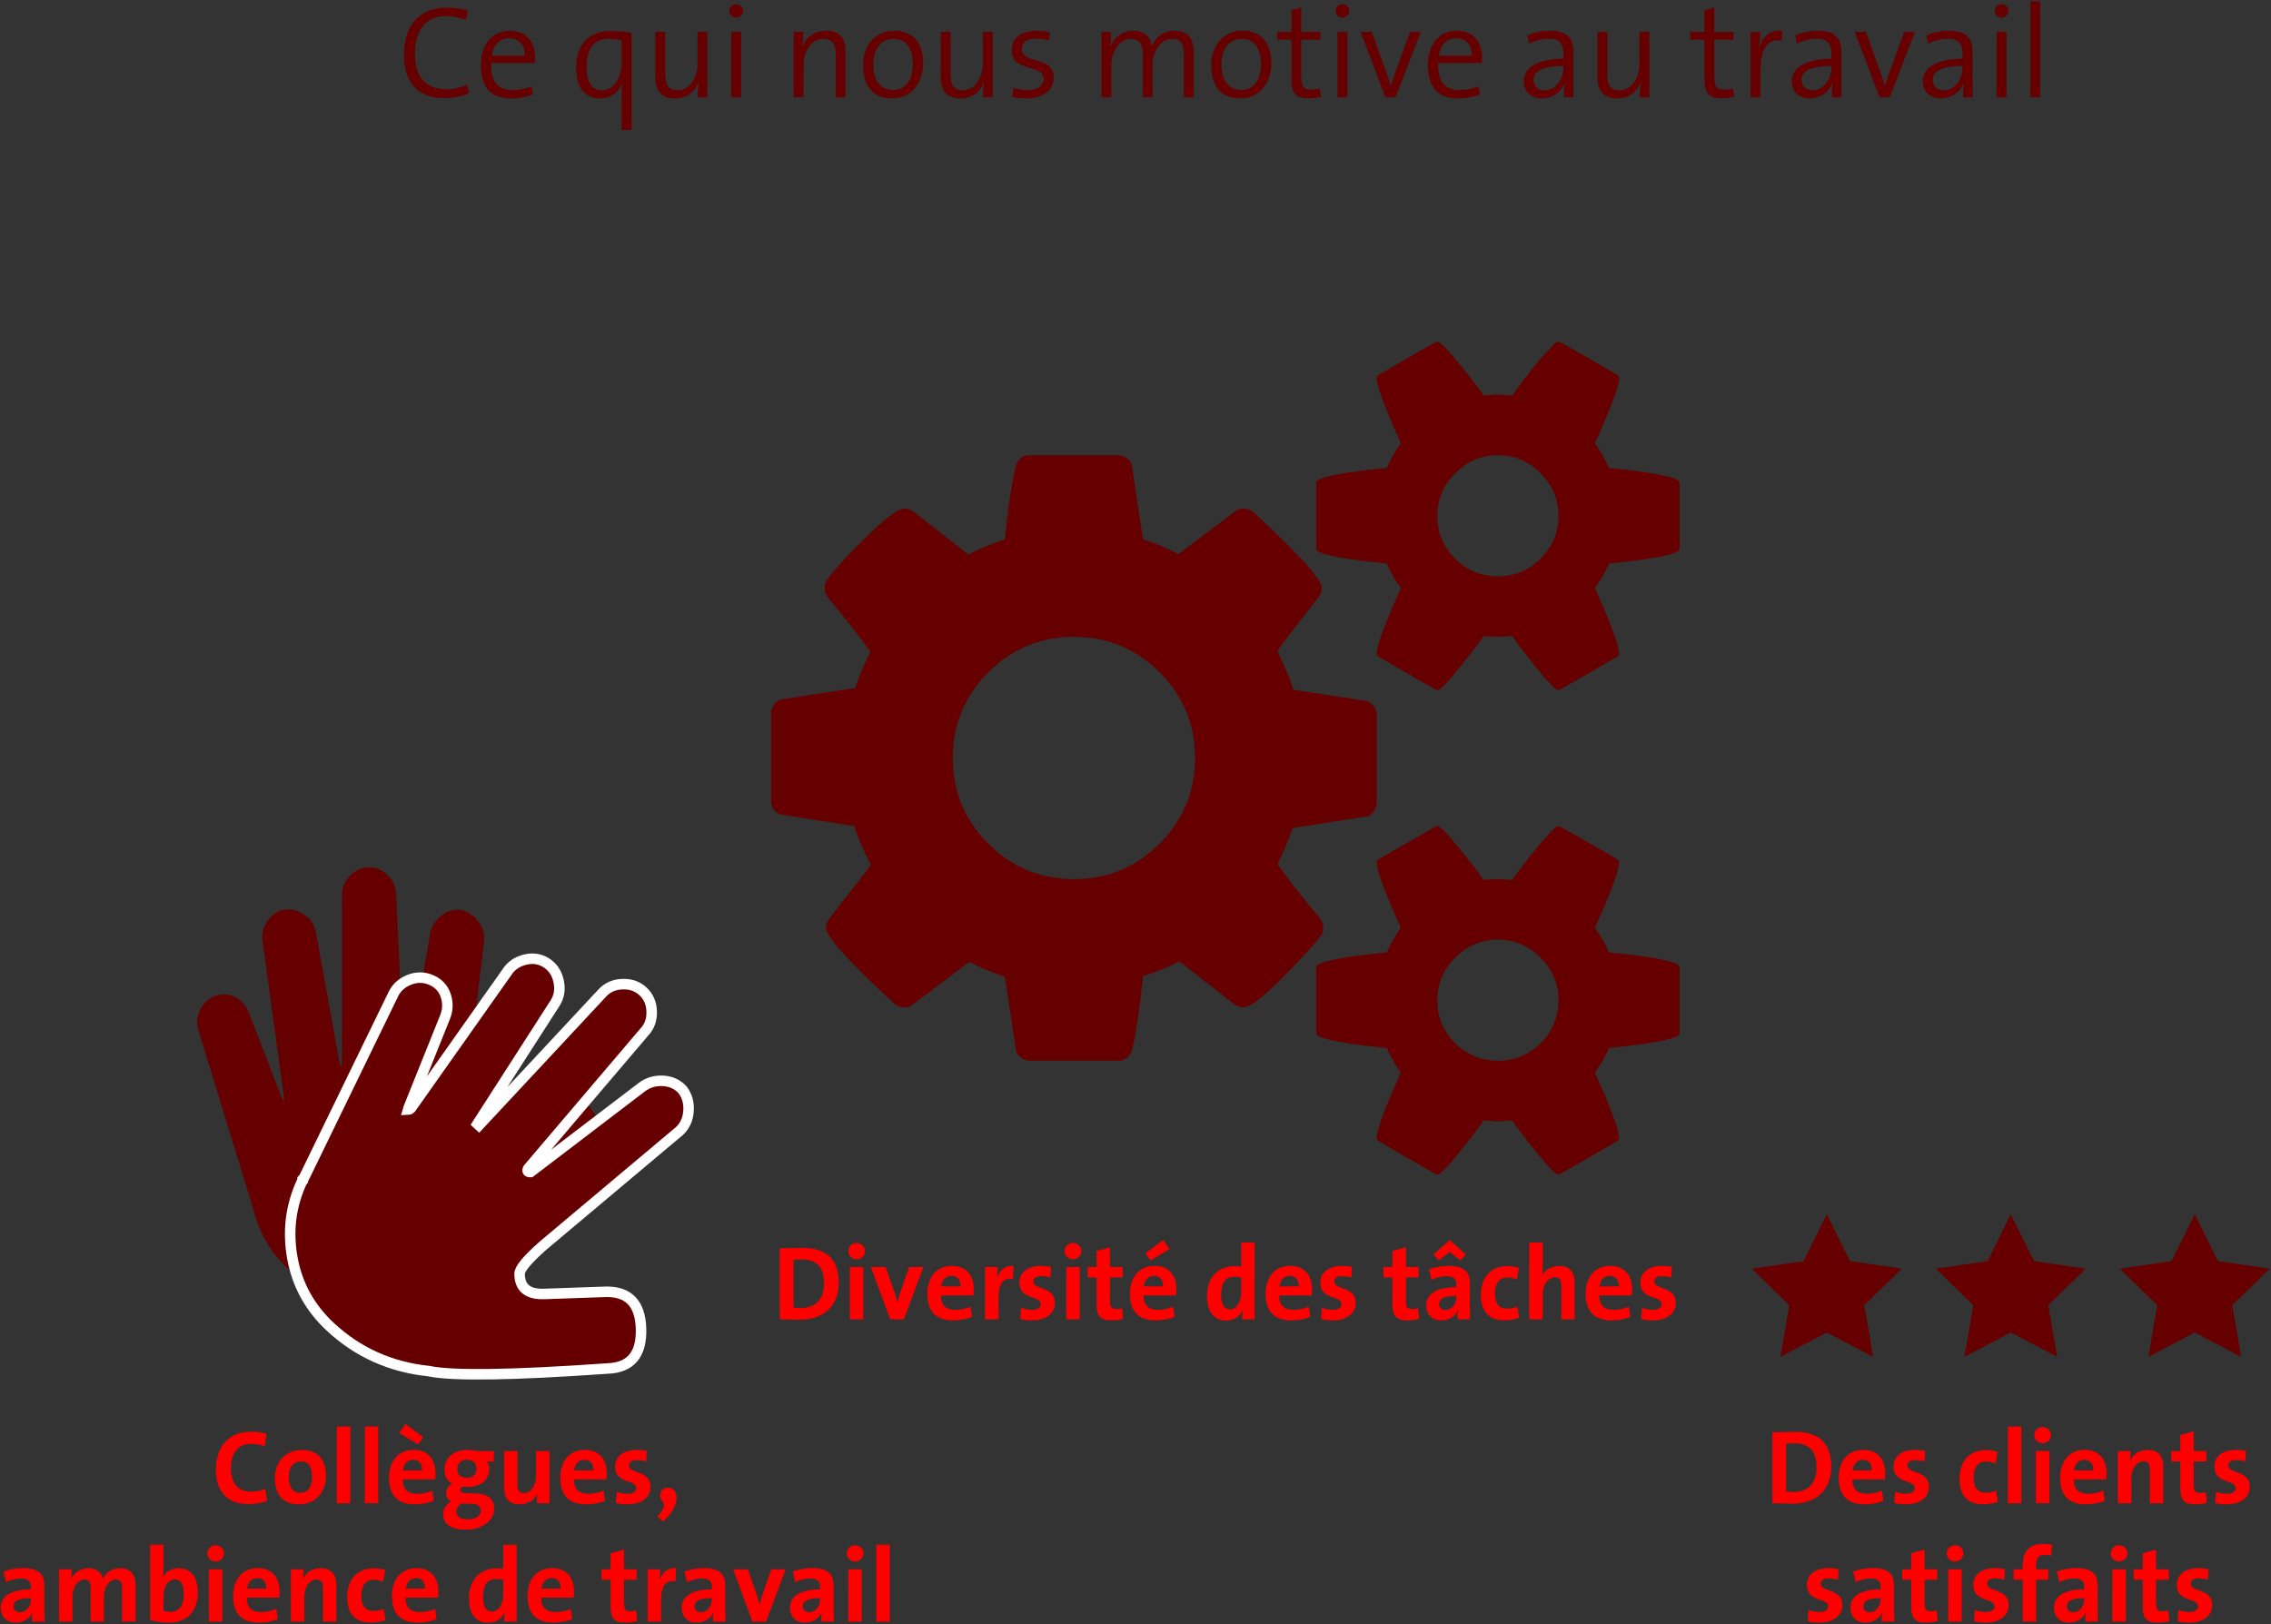 <svg width="864" height="618" viewBox="0 0 864 618" xmlns="http://www.w3.org/2000/svg"><rect x="0" y="0" width="864" height="618" fill="#333333" stroke="none"/><title>Group 24</title><g fill="none" fill-rule="evenodd"><path d="M-31-6h995v625H-31z"/><path d="M178.45 35.5l-.75-3.3c-2.1 1.05-5.15 1.8-7.75 1.8-8.25 0-12.1-5.05-12.1-13.75 0-7.7 3.4-14.1 11.6-14.1 2.65 0 5.4.55 7.9 1.4L178 4c-2.45-.7-5.3-1.1-7.9-1.1-11.5 0-16.4 7.8-16.4 18 0 9.95 4.8 16.45 15.25 16.45 3.5 0 6.9-.75 9.5-1.85zm25.1-13.55c0 .45 0 1.1-.1 2h-16.6c-.25 7.3 2.7 10.35 8.25 10.35 2.4 0 4.9-.5 7.05-1.45l.65 3.05c-2.45 1-5.35 1.55-8.45 1.55-7.4 0-11.4-4.05-11.4-12.75 0-7.45 4-13 10.9-13 6.85 0 9.7 4.75 9.7 10.25zm-3.9-.75c.1-4.05-2.2-6.65-6-6.65-3.5 0-6 2.55-6.6 6.65h12.6zm40.6 28.25h-3.75V35.9c0-1.05.05-2.8.35-4.3h-.1c-1.35 3.55-4.5 5.85-8.35 5.85-5.85 0-9.2-3.95-9.2-11.7 0-8.9 4.95-13.95 12.95-13.95 2.75 0 5.6.25 8.1.7v36.95zM236.5 24.1v-8.75c-1.65-.4-3.25-.6-4.85-.6-5.15 0-8.5 3.15-8.5 10.65 0 5.6 1.85 8.95 5.95 8.95 4.95 0 7.4-5.8 7.4-10.25zM269.1 37V12.15h-3.75v11.9c0 5.9-3.15 10.3-7.6 10.3-3.6 0-4.65-2.25-4.65-6.15V12.15h-3.75v17.3c0 4.45 1.75 8 7.45 8 4.35 0 7.5-2.4 8.9-6.05l.1.05c-.25 1.5-.4 3.9-.4 5.55h3.7zm13.6-32.85c0-1.45-1.2-2.55-2.6-2.55-1.45 0-2.6 1.15-2.6 2.55 0 1.45 1.15 2.55 2.6 2.55 1.4 0 2.6-1.15 2.6-2.55zM281.95 37V12.15h-3.75V37h3.75zm39.75 0V19.7c0-4.45-1.75-8-7.45-8-4.35 0-7.5 2.4-8.9 6.05l-.1-.05c.25-1.5.4-3.9.4-5.55h-3.7V37h3.75V25.1c0-5.9 3.15-10.3 7.6-10.3 3.6 0 4.65 2.25 4.65 6.15V37h3.75zm29.5-12.85c0 7.4-4.55 13.3-11.9 13.3-6.65 0-10.95-4.05-10.95-12.75 0-7.1 4.4-13 11.85-13 6.05 0 11 3.35 11 12.45zm-3.9.25c0-6-2.5-9.6-7.45-9.6-3.9 0-7.6 2.95-7.6 9.6 0 6.35 2.75 9.85 7.6 9.85 3.9 0 7.45-3 7.45-9.85zM377.65 37V12.15h-3.75v11.9c0 5.9-3.15 10.3-7.6 10.3-3.6 0-4.65-2.25-4.65-6.15V12.15h-3.75v17.3c0 4.45 1.75 8 7.45 8 4.35 0 7.5-2.4 8.9-6.05l.1.05c-.25 1.5-.4 3.9-.4 5.55h3.7zm23.25-7.4c0-8.55-12.15-5-12.15-11 0-2.45 1.75-3.95 5.35-3.95 1.7 0 3.45.3 4.95.75l.35-3.15c-1.45-.3-3.35-.55-4.9-.55-6.35 0-9.6 3.15-9.6 7.3 0 8.85 12.15 5.05 12.15 11.1 0 2.6-2.5 4.2-5.95 4.2-1.9 0-4-.35-5.6-.95l-.45 3.45c1.55.45 3.65.65 5.55.65 6.45 0 10.3-3.45 10.3-7.85zm53.25 7.4V19.8c0-5.6-2.7-8.1-7.35-8.1-5.05 0-7.75 3.6-8.65 5.95-.1-1.9-1.3-5.95-6.95-5.95-4.1 0-7.35 2.4-8.75 6.05l-.1-.05c.3-1.55.4-3.9.4-5.55h-3.7V37h3.75V25.2c0-6.1 3.35-10.4 7.45-10.4 3.8 0 4.5 2.75 4.5 6.15V37h3.7V25.2c0-6.45 3.65-10.4 7.45-10.4 3.6 0 4.5 2.45 4.5 6.2v16h3.75zm29.5-12.85c0 7.4-4.55 13.3-11.9 13.3-6.65 0-10.95-4.05-10.95-12.75 0-7.1 4.4-13 11.85-13 6.05 0 11 3.35 11 12.45zm-3.9.25c0-6-2.5-9.6-7.45-9.6-3.9 0-7.6 2.95-7.6 9.6 0 6.35 2.75 9.85 7.6 9.85 3.9 0 7.45-3 7.45-9.85zm22.85 12.45l-.45-3.15c-.95.25-2.1.4-3.35.4-2.95 0-3.75-1.15-3.75-5.6V15.1h7.3v-2.95h-7.3v-9.3L491.3 3.9v8.25h-5.4v2.95h5.4v14.95c0 5.15 1.45 7.35 6.45 7.35 1.55 0 3.45-.25 4.85-.55zm10.75-32.7c0-1.45-1.2-2.55-2.6-2.55-1.45 0-2.6 1.15-2.6 2.55 0 1.45 1.15 2.55 2.6 2.55 1.4 0 2.6-1.15 2.6-2.55zM512.6 37V12.15h-3.75V37h3.75zm27.95-24.85h-4.1l-5.95 16.4c-.5 1.35-.95 2.85-1.35 4.2h-.05c-.45-1.45-.85-2.85-1.4-4.4l-5.8-16.2h-4.25l9.4 24.85h3.9l9.6-24.85zm23.3 9.8c0 .45 0 1.1-.1 2h-16.6c-.25 7.3 2.7 10.35 8.25 10.35 2.4 0 4.9-.5 7.05-1.45l.65 3.05c-2.45 1-5.35 1.55-8.45 1.55-7.4 0-11.4-4.05-11.4-12.75 0-7.45 4-13 10.9-13 6.85 0 9.7 4.75 9.7 10.25zm-3.9-.75c.1-4.05-2.2-6.65-6-6.65-3.5 0-6 2.55-6.6 6.65h12.6zM598.7 37H595c0-1.9 0-3.8.25-5.25h-.1c-1.2 3.15-4.4 5.7-8.65 5.7-3.95 0-6.8-2.55-6.8-6.6 0-5.1 5.35-8.5 15.1-8.5v-1.8c0-3.75-1.35-5.85-5.65-5.85-2.4 0-5.3.8-7.3 1.9l-.85-3.1c2.4-1.05 5.55-1.8 8.75-1.8 6.9 0 8.85 3.4 8.85 8.05v9.8c0 2.45 0 5.25.1 7.45zm-3.9-11.25v-.65c-8.85 0-11.35 2.5-11.35 5.2 0 2.35 1.6 4.1 4.05 4.1 4.4 0 7.3-4.35 7.3-8.65zM627.5 37V12.15h-3.75v11.9c0 5.9-3.15 10.3-7.6 10.3-3.6 0-4.65-2.25-4.65-6.15V12.15h-3.75v17.3c0 4.45 1.75 8 7.45 8 4.35 0 7.5-2.4 8.9-6.05l.1.05c-.25 1.5-.4 3.9-.4 5.55h3.7zm32.25-.15l-.45-3.15c-.95.25-2.1.4-3.35.4-2.95 0-3.75-1.15-3.75-5.6V15.1h7.3v-2.95h-7.3v-9.3l-3.75 1.05v8.25h-5.4v2.95h5.4v14.95c0 5.15 1.45 7.35 6.45 7.35 1.55 0 3.45-.25 4.85-.55zM678 11.75c-5.2-.6-7.8 3.05-8.8 6.7l-.05-.05c.35-2.15.55-4.6.55-6.25H666V37h3.75v-9.95c0-8.35 2.6-12.55 8.1-11.6l.15-3.7zM700.65 37h-3.7c0-1.9 0-3.8.25-5.25h-.1c-1.2 3.15-4.4 5.7-8.65 5.7-3.95 0-6.8-2.55-6.8-6.6 0-5.1 5.35-8.5 15.1-8.5v-1.8c0-3.75-1.35-5.85-5.65-5.85-2.4 0-5.3.8-7.3 1.9l-.85-3.1c2.4-1.05 5.55-1.8 8.75-1.8 6.9 0 8.85 3.4 8.85 8.05v9.8c0 2.45 0 5.25.1 7.45zm-3.9-11.25v-.65c-8.85 0-11.35 2.5-11.35 5.2 0 2.35 1.6 4.1 4.05 4.1 4.4 0 7.3-4.35 7.3-8.65zm31.8-13.6h-4.1l-5.95 16.4c-.5 1.35-.95 2.85-1.35 4.2h-.05c-.45-1.45-.85-2.85-1.4-4.4l-5.8-16.2h-4.25l9.4 24.85h3.9l9.6-24.85zm22 24.85h-3.7c0-1.9 0-3.8.25-5.25h-.1c-1.2 3.15-4.4 5.7-8.65 5.7-3.95 0-6.8-2.55-6.8-6.6 0-5.1 5.35-8.5 15.1-8.5v-1.8c0-3.75-1.35-5.85-5.65-5.85-2.4 0-5.3.8-7.3 1.9l-.85-3.1c2.4-1.05 5.55-1.8 8.75-1.8 6.9 0 8.85 3.4 8.85 8.05v9.8c0 2.45 0 5.25.1 7.45zm-3.9-11.25v-.65c-8.85 0-11.35 2.5-11.35 5.2 0 2.35 1.6 4.1 4.05 4.1 4.4 0 7.3-4.35 7.3-8.65zm17.45-21.6c0-1.45-1.2-2.55-2.6-2.55-1.45 0-2.6 1.15-2.6 2.55 0 1.45 1.15 2.55 2.6 2.55 1.4 0 2.6-1.15 2.6-2.55zM763.35 37V12.15h-3.75V37h3.75zm12.85 0V.5h-3.75V37h3.75z" fill="#600"/><path d="M319.08 488.04c0 9.28-6.08 14.12-14.88 14.12-2.8 0-5.24-.12-7.52-.2v-26.92c2.12-.08 5.4-.2 8.72-.2 8.36 0 13.68 3.72 13.68 13.2zm-5.6.4c0-5.8-2.28-9.24-8.44-9.24-1.2 0-2.32.04-3.16.12v18.2c.72.12 1.8.2 2.84.2 5.08 0 8.76-2.88 8.76-9.28zm15.6-12.36c0-1.76-1.44-3.12-3.2-3.12-1.76 0-3.16 1.4-3.16 3.12 0 1.72 1.4 3.08 3.16 3.08 1.76 0 3.2-1.4 3.2-3.08zm-.64 25.92v-19.88h-5.12V502h5.12zm22.88-19.88h-5.44l-3.2 9.12c-.48 1.36-.88 2.88-1.2 4.24h-.08c-.36-1.4-.84-3-1.32-4.4l-3.16-8.96h-5.6l7.36 19.88h5.2l7.44-19.88zm19.16 8.44c0 .68-.04 1.48-.16 2.36H358c-.04 3.68 1.8 5.48 5.48 5.48 1.88 0 3.88-.4 5.76-1.2l.56 3.88c-2.16.88-4.76 1.32-7.2 1.32-6.28 0-9.8-3.16-9.8-10.16 0-6.08 3.36-10.56 9.32-10.56 5.8 0 8.36 3.96 8.36 8.88zm-5.08-1.08c.08-2.56-1.28-4.04-3.44-4.04-2.12 0-3.6 1.56-3.88 4.04h7.32zm20.24-7.76c-3.44-.32-5.36 1.88-6.32 4.4h-.08c.24-1.4.36-3 .36-4h-4.84V502h5.12v-8.12c0-5.52 1.84-7.88 5.52-7.16l.24-5zm15.68 14.08c0-6.52-8.2-4.84-8.2-8.2 0-1.24.92-2.04 2.92-2.04 1.24 0 2.52.2 3.6.52l.24-4c-1.12-.24-2.48-.4-3.64-.4-5.72 0-8.4 2.84-8.4 6.36 0 6.76 8.08 4.68 8.08 8.24 0 1.28-1.28 2.12-3.2 2.12-1.48 0-3.04-.28-4.24-.8l-.36 4.28c1.28.36 2.88.52 4.44.52 5.28 0 8.76-2.64 8.76-6.6zm10.08-19.72c0-1.76-1.44-3.12-3.2-3.12-1.76 0-3.16 1.4-3.16 3.12 0 1.72 1.4 3.08 3.16 3.08 1.76 0 3.2-1.4 3.2-3.08zm-.64 25.92v-19.88h-5.12V502h5.12zm16.52-.16l-.36-4.04c-.68.2-1.44.28-2.28.28-1.76 0-2.36-.72-2.36-3.28v-8.72h4.84v-3.96h-4.84v-7.48L417.2 476v6.12h-3.44v3.96h3.44v10.08c0 4.64 1.36 6.24 5.76 6.24 1.4 0 3.04-.24 4.32-.56zm20.28-11.28c0 .68-.04 1.48-.16 2.36h-12.32c-.04 3.68 1.8 5.48 5.48 5.48 1.88 0 3.88-.4 5.76-1.2l.56 3.88c-2.16.88-4.76 1.32-7.2 1.32-6.28 0-9.8-3.16-9.8-10.16 0-6.08 3.36-10.56 9.32-10.56 5.8 0 8.36 3.96 8.36 8.88zm-5.08-1.08c.08-2.56-1.28-4.04-3.44-4.04-2.12 0-3.6 1.56-3.88 4.04h7.32zm2.44-14.2l-2.36-3.44-6.76 5 1.88 2.76 7.24-4.32zm32.4 26.72h-4.76c0-.96.08-2.24.24-3.32h-.08c-1.04 2.2-3.24 3.76-6.28 3.76-4.84 0-7.24-3.64-7.24-9.32 0-6.72 3.92-11.36 10.52-11.36.84 0 1.64.04 2.52.16v-9.12h5.08V502zm-5.08-10.32v-5.56c-.92-.2-1.8-.32-2.68-.32-2.92 0-5 1.84-5 6.76 0 3.72 1.08 5.64 3.4 5.64 2.68 0 4.28-3.12 4.28-6.52zm26.92-1.12c0 .68-.04 1.48-.16 2.36h-12.32c-.04 3.68 1.8 5.48 5.48 5.48 1.88 0 3.88-.4 5.76-1.2l.56 3.88c-2.16.88-4.76 1.32-7.2 1.32-6.28 0-9.8-3.16-9.8-10.16 0-6.08 3.36-10.56 9.32-10.56 5.8 0 8.36 3.96 8.36 8.88zm-5.08-1.08c.08-2.56-1.28-4.04-3.44-4.04-2.12 0-3.6 1.56-3.88 4.04h7.32zm21.72 6.32c0-6.52-8.2-4.84-8.2-8.2 0-1.24.92-2.04 2.92-2.04 1.24 0 2.52.2 3.6.52l.24-4c-1.12-.24-2.48-.4-3.64-.4-5.72 0-8.4 2.84-8.4 6.36 0 6.76 8.08 4.68 8.08 8.24 0 1.28-1.28 2.12-3.2 2.12-1.48 0-3.04-.28-4.24-.8l-.36 4.28c1.28.36 2.88.52 4.44.52 5.28 0 8.76-2.64 8.76-6.6zm24.04 6.04l-.36-4.04c-.68.2-1.44.28-2.28.28-1.76 0-2.36-.72-2.36-3.28v-8.72h4.84v-3.96h-4.84v-7.48l-5.08 1.36v6.12h-3.44v3.96h3.44v10.08c0 4.64 1.36 6.24 5.76 6.24 1.4 0 3.04-.24 4.32-.56zm19.48.16h-4.84c0-1.16.04-2.32.2-3.36l-.04-.04c-.96 2.24-3.4 3.8-6.36 3.8-3.6 0-5.68-2.44-5.68-5.68 0-4.72 4.56-6.96 11.48-6.96v-1c0-2.08-1-3.16-3.88-3.16-1.8 0-4 .6-5.6 1.4l-.92-4.04c2-.76 4.8-1.28 7.4-1.28 6.32 0 8.12 2.6 8.12 6.72v8.48c0 1.6.04 3.48.12 5.12zm-5.24-8.32v-.6c-5.2 0-6.6 1.36-6.6 3.08 0 1.32.88 2.32 2.36 2.32 2.52 0 4.24-2.4 4.24-4.8zm3.56-16.44l-6.12-5.4-6.12 5.44 1.96 2.32 4.12-3.24 4.16 3.24 2-2.36zm20.32 24.2l-.68-4.28c-1.16.52-2.52.8-3.88.8-3.4 0-4.64-2.36-4.64-5.76 0-3.68 1.56-6.12 4.6-6.12 1.32 0 2.64.32 3.72.76l.8-4.4c-1.28-.44-2.84-.68-4.36-.68-6.88 0-10.12 4.76-10.12 10.96 0 6.76 3.44 9.64 8.96 9.64 1.96 0 4.04-.32 5.6-.92zm21.12.56v-13.96c0-3.48-1.44-6.32-5.92-6.32-3.08 0-5.36 1.48-6.52 3.68h-.08c.28-1.2.36-2.84.36-4.04v-8.56h-5.12V502h5.12v-9.56c0-3.52 2.04-6.44 4.64-6.44 1.88 0 2.44 1.24 2.44 3.28V502h5.08zm21.84-11.44c0 .68-.04 1.48-.16 2.36h-12.32c-.04 3.68 1.8 5.48 5.48 5.48 1.88 0 3.88-.4 5.76-1.2l.56 3.88c-2.16.88-4.76 1.32-7.2 1.32-6.28 0-9.8-3.16-9.8-10.16 0-6.08 3.36-10.56 9.32-10.56 5.8 0 8.36 3.96 8.36 8.88zm-5.08-1.08c.08-2.56-1.28-4.04-3.44-4.04-2.12 0-3.6 1.56-3.88 4.04h7.32zm21.72 6.32c0-6.52-8.2-4.84-8.2-8.2 0-1.24.92-2.04 2.92-2.04 1.24 0 2.52.2 3.6.52l.24-4c-1.12-.24-2.48-.4-3.64-.4-5.72 0-8.4 2.84-8.4 6.36 0 6.76 8.08 4.68 8.08 8.24 0 1.28-1.28 2.12-3.2 2.12-1.48 0-3.04-.28-4.24-.8l-.36 4.28c1.28.36 2.88.52 4.44.52 5.28 0 8.76-2.64 8.76-6.6zm-535.9 75.28l-.8-4.6c-1.4.68-3.48 1.12-5.12 1.12-5.44 0-7.88-3.28-7.88-9.12 0-5.28 2.48-9.08 7.52-9.08 1.84 0 3.68.32 5.32.92l.72-4.76c-1.76-.52-3.84-.8-5.76-.8-9.04 0-13.52 6.04-13.52 14.6 0 6.72 3.04 12.96 12.48 12.96 2.52 0 5.04-.48 7.04-1.24zm22.36-9.4c0 6.24-4.2 10.72-10.16 10.72-5.64 0-9.28-2.92-9.28-10 0-6.2 4.12-10.68 10.16-10.68 5.64 0 9.28 3.12 9.28 9.96zm-5.28.28c0-3.84-1.36-5.92-4.36-5.92-2.28 0-4.52 1.76-4.52 5.84s1.48 6.16 4.44 6.16c2.52 0 4.44-2.04 4.44-6.08zM133.26 572v-29.2h-5.12V572h5.12zm10.64 0v-29.2h-5.12V572h5.12zm21.8-11.44c0 .68-.04 1.48-.16 2.36h-12.32c-.04 3.68 1.8 5.48 5.48 5.48 1.88 0 3.88-.4 5.76-1.2l.56 3.88c-2.16.88-4.76 1.32-7.2 1.32-6.28 0-9.8-3.16-9.8-10.16 0-6.08 3.36-10.56 9.32-10.56 5.8 0 8.36 3.96 8.36 8.88zm-5.08-1.08c.08-2.56-1.28-4.04-3.44-4.04-2.12 0-3.6 1.56-3.88 4.04h7.32zm.4-12.64l-6.8-5-2.36 3.44 7.24 4.32 1.92-2.76zm27 27.28c0 4.28-4.32 7.92-10.92 7.92-5.28 0-8.52-2.04-8.52-5.92 0-2.08 1.44-4 3.08-4.88-1.2-.56-1.96-1.68-1.96-3.08 0-1.52 1-2.92 2.36-3.52-1.84-1-2.96-2.84-2.96-5.44 0-4 2.96-7.52 8.76-7.52 1.28 0 2.16.16 3.24.44h6.76v4h-2.72c.64.6 1 1.48 1 2.52 0 4.24-2.84 7.16-8.52 7.16-.6 0-1-.04-1.56-.16-.64.28-.96.84-.96 1.28 0 .92.76 1.16 3.08 1.24l3.08.12c4.28.16 6.76 2 6.76 5.84zm-6.76-15.2c0-2.12-1.24-3.52-3.6-3.52-2.32 0-3.68 1.48-3.68 3.48 0 2.12 1.28 3.44 3.68 3.44 2.24 0 3.6-1.28 3.6-3.4zm1.68 15.88c0-1.44-.92-2.48-3.12-2.56l-3.44-.12h-.92c-1.16.84-1.84 1.92-1.84 3.04 0 1.84 1.68 2.96 4.24 2.96 3.32 0 5.08-1.44 5.08-3.32zm26.12-2.8v-19.88h-5.12v9.6c0 3.48-2 6.4-4.6 6.4-1.92 0-2.48-1.24-2.48-3.28v-12.72h-5.08v13.96c0 3.48 1.44 6.32 5.92 6.32 3.28 0 5.56-1.64 6.76-3.96h.04c-.2 1.04-.24 2.64-.24 3.56h4.8zm21.8-11.44c0 .68-.04 1.48-.16 2.36h-12.32c-.04 3.68 1.8 5.48 5.48 5.48 1.88 0 3.88-.4 5.76-1.2l.56 3.88c-2.16.88-4.76 1.32-7.2 1.32-6.28 0-9.8-3.16-9.8-10.16 0-6.08 3.36-10.56 9.32-10.56 5.8 0 8.36 3.96 8.36 8.88zm-5.08-1.08c.08-2.56-1.28-4.04-3.44-4.04-2.12 0-3.6 1.56-3.88 4.04h7.32zm21.72 6.32c0-6.52-8.2-4.84-8.2-8.2 0-1.24.92-2.04 2.92-2.04 1.24 0 2.52.2 3.6.52l.24-4c-1.12-.24-2.48-.4-3.64-.4-5.72 0-8.4 2.84-8.4 6.36 0 6.76 8.08 4.68 8.08 8.24 0 1.28-1.28 2.12-3.2 2.12-1.48 0-3.04-.28-4.24-.8l-.36 4.28c1.28.36 2.88.52 4.44.52 5.28 0 8.76-2.64 8.76-6.6zm6.68.24c-2.8 0-3.88 3.08-2.4 4.88 1.28 1.48 1.12 3.2-1.64 6.12l2.12 1.88c7.44-6.52 5.68-12.88 1.92-12.88zM16.98 617h-4.84c0-1.16.04-2.32.2-3.36l-.04-.04c-.96 2.24-3.4 3.8-6.36 3.8-3.6 0-5.68-2.44-5.68-5.68 0-4.72 4.56-6.96 11.48-6.96v-1c0-2.08-1-3.16-3.88-3.16-1.8 0-4 .6-5.6 1.4l-.92-4.04c2-.76 4.8-1.28 7.4-1.28 6.32 0 8.12 2.6 8.12 6.72v8.48c0 1.6.04 3.48.12 5.12zm-5.24-8.32v-.6c-5.2 0-6.6 1.36-6.6 3.08 0 1.32.88 2.32 2.36 2.32 2.52 0 4.24-2.4 4.24-4.8zM51.58 617v-13.68c0-4.48-2.12-6.6-5.96-6.6-3.36 0-5.56 2.04-6.48 3.96-.48-1.92-1.96-3.96-5.48-3.96-2.96 0-5.36 1.56-6.56 4l-.08-.04c.2-1.12.28-2.64.28-3.56h-4.84V617h5.12v-9.52c0-3.72 2.2-6.48 4.56-6.48 1.96 0 2.36 1.44 2.36 3.4V617h5.04v-9.52c0-3.88 2.32-6.48 4.56-6.48 1.88 0 2.36 1.32 2.36 3.44V617h5.12zm23.68-10.96c0 6.72-3.92 11.36-10.76 11.36-2.88 0-5.12-.32-7.4-.96V587.8h5.12v8.56c0 1.2-.12 2.84-.32 3.88h.04c1-2.16 3.24-3.52 6-3.52 4.76 0 7.32 3.44 7.32 9.32zm-5.36.52c0-3.72-1.08-5.6-3.4-5.6-2.68 0-4.28 3.08-4.28 6.4v5.6c.72.24 1.56.36 2.68.36 2.88 0 5-1.84 5-6.76zm15.32-15.48c0-1.76-1.44-3.12-3.2-3.12-1.76 0-3.16 1.4-3.16 3.12 0 1.72 1.4 3.08 3.16 3.08 1.76 0 3.2-1.4 3.2-3.08zM84.58 617v-19.88h-5.12V617h5.12zm21.8-11.44c0 .68-.04 1.48-.16 2.36H93.9c-.04 3.68 1.8 5.48 5.48 5.48 1.88 0 3.88-.4 5.76-1.2l.56 3.88c-2.16.88-4.76 1.32-7.2 1.32-6.28 0-9.8-3.16-9.8-10.16 0-6.08 3.36-10.56 9.32-10.56 5.8 0 8.36 3.96 8.36 8.88zm-5.08-1.08c.08-2.56-1.28-4.04-3.44-4.04-2.12 0-3.6 1.56-3.88 4.04h7.32zM127.94 617v-13.96c0-3.48-1.44-6.32-5.92-6.32-3.24 0-5.56 1.64-6.76 3.96h-.04c.2-1.04.28-2.64.28-3.56h-4.84V617h5.12v-9.6c0-3.48 2.04-6.4 4.64-6.4 1.88 0 2.44 1.24 2.44 3.28V617h5.08zm18.72-.56l-.68-4.28c-1.16.52-2.52.8-3.88.8-3.4 0-4.64-2.36-4.64-5.76 0-3.68 1.56-6.12 4.6-6.12 1.32 0 2.64.32 3.72.76l.8-4.4c-1.28-.44-2.84-.68-4.36-.68-6.88 0-10.12 4.76-10.12 10.96 0 6.76 3.44 9.64 8.96 9.64 1.96 0 4.04-.32 5.6-.92zm20.12-10.88c0 .68-.04 1.48-.16 2.36H154.3c-.04 3.68 1.8 5.48 5.48 5.48 1.88 0 3.88-.4 5.76-1.2l.56 3.88c-2.16.88-4.76 1.32-7.2 1.32-6.28 0-9.8-3.16-9.8-10.16 0-6.08 3.36-10.56 9.32-10.56 5.8 0 8.36 3.96 8.36 8.88zm-5.08-1.08c.08-2.56-1.28-4.04-3.44-4.04-2.12 0-3.6 1.56-3.88 4.04h7.32zM196.54 617h-4.76c0-.96.08-2.24.24-3.32h-.08c-1.04 2.2-3.24 3.76-6.28 3.76-4.84 0-7.24-3.64-7.24-9.32 0-6.72 3.92-11.36 10.52-11.36.84 0 1.64.04 2.52.16v-9.12h5.08V617zm-5.08-10.32v-5.56c-.92-.2-1.8-.32-2.68-.32-2.92 0-5 1.84-5 6.76 0 3.72 1.08 5.64 3.4 5.64 2.68 0 4.28-3.12 4.28-6.52zm26.92-1.12c0 .68-.04 1.48-.16 2.36H205.9c-.04 3.68 1.8 5.48 5.48 5.48 1.88 0 3.88-.4 5.76-1.2l.56 3.88c-2.16.88-4.76 1.32-7.2 1.32-6.28 0-9.8-3.16-9.8-10.16 0-6.08 3.36-10.56 9.32-10.56 5.8 0 8.36 3.96 8.36 8.88zm-5.08-1.08c.08-2.56-1.28-4.04-3.44-4.04-2.12 0-3.6 1.56-3.88 4.04h7.32zm29.08 12.36l-.36-4.04c-.68.2-1.44.28-2.28.28-1.76 0-2.36-.72-2.36-3.28v-8.72h4.84v-3.96h-4.84v-7.48L232.3 591v6.12h-3.44v3.96h3.44v10.08c0 4.64 1.36 6.24 5.76 6.24 1.4 0 3.04-.24 4.32-.56zm14.88-20.12c-3.44-.32-5.36 1.88-6.32 4.4h-.08c.24-1.4.36-3 .36-4h-4.84V617h5.12v-8.12c0-5.52 1.84-7.88 5.52-7.16l.24-5zm18.8 20.28h-4.84c0-1.16.04-2.32.2-3.36l-.04-.04c-.96 2.24-3.4 3.8-6.36 3.8-3.6 0-5.68-2.44-5.68-5.68 0-4.72 4.56-6.96 11.48-6.96v-1c0-2.08-1-3.16-3.88-3.16-1.8 0-4 .6-5.6 1.4l-.92-4.04c2-.76 4.8-1.28 7.4-1.28 6.32 0 8.12 2.6 8.12 6.72v8.48c0 1.6.04 3.48.12 5.12zm-5.24-8.32v-.6c-5.2 0-6.6 1.36-6.6 3.08 0 1.32.88 2.32 2.36 2.32 2.52 0 4.24-2.4 4.24-4.8zm28.08-11.56h-5.44l-3.2 9.12c-.48 1.36-.88 2.88-1.2 4.24h-.08c-.36-1.4-.84-3-1.32-4.4l-3.16-8.96h-5.6l7.36 19.88h5.2l7.44-19.88zM317.26 617h-4.84c0-1.16.04-2.32.2-3.36l-.04-.04c-.96 2.24-3.4 3.8-6.36 3.8-3.6 0-5.68-2.44-5.68-5.68 0-4.72 4.56-6.96 11.48-6.96v-1c0-2.08-1-3.16-3.88-3.16-1.8 0-4 .6-5.6 1.4l-.92-4.04c2-.76 4.8-1.28 7.4-1.28 6.32 0 8.12 2.6 8.12 6.72v8.48c0 1.6.04 3.48.12 5.12zm-5.24-8.32v-.6c-5.2 0-6.6 1.36-6.6 3.08 0 1.32.88 2.32 2.36 2.32 2.52 0 4.24-2.4 4.24-4.8zm16.48-17.6c0-1.76-1.44-3.12-3.2-3.12-1.76 0-3.16 1.4-3.16 3.12 0 1.72 1.4 3.08 3.16 3.08 1.76 0 3.2-1.4 3.2-3.08zm-.64 25.92v-19.88h-5.12V617h5.12zm10.64 0v-29.2h-5.12V617h5.12zm358.2-58.96c0 9.28-6.08 14.12-14.88 14.12-2.8 0-5.24-.12-7.52-.2v-26.92c2.12-.08 5.4-.2 8.72-.2 8.36 0 13.68 3.72 13.68 13.2zm-5.6.4c0-5.8-2.28-9.24-8.44-9.24-1.2 0-2.32.04-3.16.12v18.2c.72.12 1.8.2 2.84.2 5.08 0 8.76-2.88 8.76-9.28zm26.12 2.12c0 .68-.04 1.48-.16 2.36h-12.32c-.04 3.68 1.8 5.48 5.48 5.48 1.88 0 3.88-.4 5.76-1.2l.56 3.88c-2.16.88-4.76 1.32-7.2 1.32-6.28 0-9.8-3.16-9.8-10.16 0-6.08 3.36-10.56 9.32-10.56 5.8 0 8.36 3.96 8.36 8.88zm-5.08-1.08c.08-2.56-1.28-4.04-3.44-4.04-2.12 0-3.6 1.56-3.88 4.04h7.32zm21.72 6.32c0-6.52-8.2-4.84-8.2-8.2 0-1.24.92-2.04 2.92-2.04 1.24 0 2.52.2 3.6.52l.24-4c-1.12-.24-2.48-.4-3.64-.4-5.72 0-8.4 2.84-8.4 6.36 0 6.76 8.08 4.68 8.08 8.24 0 1.28-1.28 2.12-3.2 2.12-1.48 0-3.04-.28-4.24-.8l-.36 4.28c1.28.36 2.88.52 4.44.52 5.28 0 8.76-2.64 8.76-6.6zm26.2 5.64l-.68-4.28c-1.16.52-2.52.8-3.88.8-3.4 0-4.64-2.36-4.64-5.76 0-3.68 1.56-6.12 4.6-6.12 1.32 0 2.64.32 3.72.76l.8-4.4c-1.28-.44-2.84-.68-4.36-.68-6.88 0-10.12 4.76-10.12 10.96 0 6.76 3.44 9.64 8.96 9.64 1.96 0 4.04-.32 5.6-.92zm8.96.56v-29.2h-5.12V572h5.12zm11.28-25.92c0-1.76-1.44-3.12-3.2-3.12-1.76 0-3.16 1.4-3.16 3.12 0 1.72 1.4 3.08 3.16 3.08 1.76 0 3.2-1.4 3.2-3.08zm-.64 25.92v-19.88h-5.12V572h5.12zm21.8-11.44c0 .68-.04 1.48-.16 2.36h-12.32c-.04 3.68 1.8 5.48 5.48 5.48 1.88 0 3.88-.4 5.76-1.2l.56 3.88c-2.16.88-4.76 1.32-7.2 1.32-6.28 0-9.8-3.16-9.8-10.16 0-6.08 3.36-10.56 9.32-10.56 5.8 0 8.36 3.96 8.36 8.88zm-5.08-1.08c.08-2.56-1.28-4.04-3.44-4.04-2.12 0-3.6 1.56-3.88 4.04h7.32zM823.02 572v-13.96c0-3.48-1.44-6.32-5.92-6.32-3.24 0-5.56 1.64-6.76 3.96h-.04c.2-1.04.28-2.64.28-3.56h-4.84V572h5.12v-9.6c0-3.48 2.04-6.4 4.64-6.4 1.88 0 2.44 1.24 2.44 3.28V572h5.08zm16.56-.16l-.36-4.04c-.68.2-1.44.28-2.28.28-1.76 0-2.36-.72-2.36-3.28v-8.72h4.84v-3.96h-4.84v-7.48L829.5 546v6.12h-3.44v3.96h3.44v10.08c0 4.64 1.36 6.24 5.76 6.24 1.4 0 3.04-.24 4.32-.56zm16.36-6.04c0-6.52-8.2-4.84-8.2-8.2 0-1.24.92-2.04 2.92-2.04 1.24 0 2.52.2 3.6.52l.24-4c-1.12-.24-2.48-.4-3.64-.4-5.72 0-8.4 2.84-8.4 6.36 0 6.76 8.08 4.68 8.08 8.24 0 1.28-1.28 2.12-3.2 2.12-1.48 0-3.04-.28-4.24-.8l-.36 4.28c1.28.36 2.88.52 4.44.52 5.28 0 8.76-2.64 8.76-6.6zm-155.02 45c0-6.52-8.2-4.84-8.2-8.2 0-1.24.92-2.04 2.92-2.04 1.24 0 2.52.2 3.6.52l.24-4c-1.12-.24-2.48-.4-3.64-.4-5.72 0-8.4 2.84-8.4 6.36 0 6.76 8.08 4.68 8.08 8.24 0 1.28-1.28 2.12-3.2 2.12-1.48 0-3.04-.28-4.24-.8l-.36 4.28c1.28.36 2.88.52 4.44.52 5.28 0 8.76-2.64 8.76-6.6zm19.8 6.2h-4.84c0-1.16.04-2.32.2-3.36l-.04-.04c-.96 2.24-3.4 3.8-6.36 3.8-3.6 0-5.68-2.44-5.68-5.68 0-4.72 4.56-6.96 11.48-6.96v-1c0-2.08-1-3.16-3.88-3.16-1.8 0-4 .6-5.6 1.4l-.92-4.04c2-.76 4.8-1.28 7.4-1.28 6.32 0 8.12 2.6 8.12 6.72v8.48c0 1.6.04 3.48.12 5.12zm-5.24-8.32v-.6c-5.2 0-6.6 1.36-6.6 3.08 0 1.32.88 2.32 2.36 2.32 2.52 0 4.24-2.4 4.24-4.8zm21.72 8.16l-.36-4.04c-.68.2-1.44.28-2.28.28-1.76 0-2.36-.72-2.36-3.28v-8.72h4.84v-3.96h-4.84v-7.48l-5.08 1.36v6.12h-3.44v3.96h3.44v10.08c0 4.64 1.36 6.24 5.76 6.24 1.4 0 3.04-.24 4.32-.56zm9.76-25.76c0-1.76-1.44-3.12-3.2-3.12-1.76 0-3.16 1.4-3.16 3.12 0 1.72 1.4 3.08 3.16 3.08 1.76 0 3.2-1.4 3.2-3.08zm-.64 25.92v-19.88h-5.12V617h5.12zm17.88-6.2c0-6.52-8.2-4.84-8.2-8.2 0-1.24.92-2.04 2.92-2.04 1.24 0 2.52.2 3.6.52l.24-4c-1.12-.24-2.48-.4-3.64-.4-5.72 0-8.4 2.84-8.4 6.36 0 6.76 8.08 4.68 8.08 8.24 0 1.28-1.28 2.12-3.2 2.12-1.48 0-3.04-.28-4.24-.8l-.36 4.28c1.28.36 2.88.52 4.44.52 5.28 0 8.76-2.64 8.76-6.6zm16.52-23c-1.04-.24-2.16-.32-3.24-.32-5.44 0-7.92 2.64-7.92 8.04v1.6h-3.48v3.96h3.48V617h5.08v-15.92h4.64v-3.96h-4.64v-1.68c0-2.64 1-3.8 3.24-3.8.76 0 1.68.08 2.48.36l.36-4.2zm17.44 29.2h-4.84c0-1.16.04-2.32.2-3.36l-.04-.04c-.96 2.24-3.4 3.8-6.36 3.8-3.6 0-5.68-2.44-5.68-5.68 0-4.72 4.56-6.96 11.48-6.96v-1c0-2.08-1-3.16-3.88-3.16-1.8 0-4 .6-5.6 1.4l-.92-4.04c2-.76 4.8-1.28 7.4-1.28 6.32 0 8.12 2.6 8.12 6.72v8.48c0 1.6.04 3.48.12 5.12zm-5.24-8.32v-.6c-5.2 0-6.6 1.36-6.6 3.08 0 1.32.88 2.32 2.36 2.32 2.52 0 4.24-2.4 4.24-4.8zm16.48-17.6c0-1.76-1.44-3.12-3.2-3.12-1.76 0-3.16 1.4-3.16 3.12 0 1.72 1.4 3.08 3.16 3.08 1.76 0 3.2-1.4 3.2-3.08zm-.64 25.92v-19.88h-5.12V617h5.12zm16.52-.16l-.36-4.04c-.68.2-1.44.28-2.28.28-1.76 0-2.36-.72-2.36-3.28v-8.72h4.84v-3.96h-4.84v-7.48L815.2 591v6.12h-3.44v3.96h3.44v10.08c0 4.64 1.36 6.24 5.76 6.24 1.4 0 3.04-.24 4.32-.56zm16.36-6.04c0-6.52-8.2-4.84-8.2-8.2 0-1.24.92-2.04 2.92-2.04 1.24 0 2.52.2 3.6.52l.24-4c-1.12-.24-2.48-.4-3.64-.4-5.72 0-8.4 2.84-8.4 6.36 0 6.76 8.08 4.68 8.08 8.24 0 1.28-1.28 2.12-3.2 2.12-1.48 0-3.04-.28-4.24-.8l-.36 4.28c1.28.36 2.88.52 4.44.52 5.28 0 8.76-2.64 8.76-6.6z" fill="#F00"/><path d="M454.658 288.41c0-12.72-4.5-23.581-13.5-32.582-9.001-9-19.862-13.5-32.583-13.5-12.72 0-23.581 4.5-32.582 13.5-9 9-13.5 19.861-13.5 32.582 0 12.72 4.5 23.581 13.5 32.582 9 9 19.861 13.5 32.582 13.5s23.582-4.5 32.582-13.5 13.501-19.861 13.501-32.582zm138.249 92.166c0-6.24-2.28-11.64-6.84-16.201-4.56-4.56-9.961-6.84-16.202-6.84-6.24 0-11.64 2.28-16.2 6.84-4.56 4.56-6.841 9.96-6.841 16.2 0 6.361 2.25 11.792 6.75 16.292 4.5 4.5 9.931 6.75 16.291 6.75 6.36 0 11.791-2.25 16.291-6.75s6.75-9.93 6.75-16.291zm0-184.332c0-6.24-2.28-11.64-6.84-16.2-4.56-4.561-9.961-6.841-16.202-6.841-6.24 0-11.64 2.28-16.2 6.84-4.56 4.56-6.841 9.96-6.841 16.201 0 6.36 2.25 11.79 6.75 16.291 4.5 4.5 9.931 6.75 16.291 6.75 6.36 0 11.791-2.25 16.291-6.75s6.75-9.93 6.75-16.29zm-69.124 75.785v33.302c0 1.2-.42 2.37-1.26 3.51-.84 1.14-1.8 1.77-2.88 1.89l-27.903 4.32c-1.32 4.201-3.24 8.761-5.76 13.682 4.08 5.76 9.48 12.66 16.201 20.7.84 1.2 1.26 2.401 1.26 3.601 0 1.44-.42 2.58-1.26 3.42-2.76 3.6-7.71 8.97-14.85 16.111-7.141 7.14-11.852 10.711-14.132 10.711-1.32 0-2.58-.42-3.78-1.26l-20.701-16.201a81.618 81.618 0 0 1-13.861 5.58c-1.32 12.961-2.7 22.262-4.14 27.902-.84 2.88-2.64 4.32-5.4 4.32h-33.483c-1.32 0-2.52-.45-3.6-1.35-1.08-.9-1.68-1.95-1.8-3.15l-4.14-27.542c-4.08-1.2-8.58-3.06-13.501-5.58l-21.242 16.02c-.84.84-2.04 1.261-3.6 1.261-1.32 0-2.58-.48-3.78-1.44-17.281-15.961-25.922-25.562-25.922-28.802 0-1.08.42-2.22 1.26-3.42 1.2-1.68 3.66-4.86 7.38-9.54 3.721-4.681 6.541-8.341 8.461-10.981-2.76-5.28-4.86-10.201-6.3-14.761l-27.362-4.32c-1.2-.12-2.22-.69-3.06-1.71a5.365 5.365 0 0 1-1.26-3.511v-33.302c0-1.2.42-2.37 1.26-3.51.84-1.14 1.8-1.77 2.88-1.89l27.902-4.32c1.32-4.201 3.24-8.761 5.76-13.682-4.08-5.76-9.48-12.66-16.2-20.7-.84-1.321-1.26-2.521-1.26-3.601 0-1.44.42-2.64 1.26-3.6 2.64-3.6 7.56-8.94 14.76-16.021 7.2-7.08 11.941-10.621 14.221-10.621 1.32 0 2.58.42 3.78 1.26l20.702 16.201c4.08-2.16 8.7-4.08 13.86-5.76 1.32-12.961 2.7-22.202 4.14-27.722.84-2.88 2.641-4.32 5.401-4.32h33.482c1.32 0 2.52.45 3.6 1.35 1.08.9 1.68 1.95 1.8 3.15l4.14 27.542c4.081 1.2 8.581 3.06 13.502 5.58l21.241-16.02c.96-.841 2.16-1.261 3.6-1.261 1.32 0 2.58.48 3.78 1.44 17.282 15.961 25.922 25.562 25.922 28.802 0 1.08-.42 2.22-1.26 3.42-1.44 1.92-3.96 5.16-7.56 9.72-3.6 4.561-6.3 8.161-8.1 10.801 2.76 5.76 4.8 10.681 6.12 14.761l27.361 4.14c1.2.24 2.22.87 3.06 1.89a5.365 5.365 0 0 1 1.26 3.51zm115.207 95.946v25.202c0 1.92-8.94 3.78-26.822 5.58a52.48 52.48 0 0 1-5.4 9.36c6.12 13.561 9.18 21.842 9.18 24.842 0 .48-.24.9-.72 1.26-14.64 8.52-22.081 12.781-22.321 12.781-.96 0-3.72-2.82-8.28-8.46-4.561-5.64-7.681-9.721-9.361-12.241-2.4.24-4.2.36-5.4.36-1.2 0-3-.12-5.4-.36-1.681 2.52-4.801 6.6-9.362 12.24-4.56 5.64-7.32 8.461-8.28 8.461-.24 0-7.68-4.26-22.321-12.78-.48-.36-.72-.78-.72-1.26 0-3.001 3.06-11.282 9.18-24.842-2.16-3-3.96-6.12-5.4-9.361-17.881-1.8-26.822-3.66-26.822-5.58v-25.202c0-1.92 8.94-3.78 26.822-5.58 1.56-3.48 3.36-6.6 5.4-9.36-6.12-13.562-9.18-21.842-9.18-24.843 0-.48.24-.9.72-1.26.48-.24 2.58-1.44 6.3-3.6 3.72-2.16 7.26-4.2 10.62-6.12 3.36-1.92 5.161-2.88 5.401-2.88.96 0 3.72 2.79 8.28 8.37 4.56 5.58 7.68 9.63 9.361 12.15 2.4-.24 4.2-.36 5.4-.36 1.2 0 3 .12 5.4.36 6.121-8.52 11.641-15.24 16.562-20.16l1.08-.36c.48 0 7.92 4.2 22.321 12.6.48.36.72.78.72 1.26 0 3-3.06 11.281-9.18 24.842 2.04 2.76 3.84 5.88 5.4 9.36 17.881 1.8 26.822 3.66 26.822 5.581zm0-184.332v25.202c0 1.92-8.94 3.78-26.822 5.58a52.48 52.48 0 0 1-5.4 9.36c6.12 13.562 9.18 21.842 9.18 24.842 0 .48-.24.9-.72 1.26-14.64 8.521-22.081 12.781-22.321 12.781-.96 0-3.72-2.82-8.28-8.46-4.561-5.64-7.681-9.72-9.361-12.24-2.4.24-4.2.36-5.4.36-1.2 0-3-.12-5.4-.36-1.681 2.52-4.801 6.6-9.362 12.24-4.56 5.64-7.32 8.46-8.28 8.46-.24 0-7.68-4.26-22.321-12.78-.48-.36-.72-.78-.72-1.26 0-3 3.06-11.281 9.18-24.842-2.16-3-3.96-6.12-5.4-9.36-17.881-1.8-26.822-3.66-26.822-5.581v-25.202c0-1.92 8.94-3.78 26.822-5.58 1.56-3.48 3.36-6.6 5.4-9.36-6.12-13.561-9.18-21.842-9.18-24.842 0-.48.24-.9.72-1.26.48-.24 2.58-1.44 6.3-3.6 3.72-2.16 7.26-4.2 10.62-6.12 3.36-1.921 5.161-2.881 5.401-2.881.96 0 3.72 2.79 8.28 8.37 4.56 5.58 7.68 9.631 9.361 12.151 2.4-.24 4.2-.36 5.4-.36 1.2 0 3 .12 5.4.36 6.121-8.52 11.641-15.24 16.562-20.161l1.08-.36c.48 0 7.92 4.2 22.321 12.6.48.36.72.78.72 1.26 0 3.001-3.06 11.282-9.18 24.842 2.04 2.76 3.84 5.88 5.4 9.361 17.881 1.8 26.822 3.66 26.822 5.58zM695 507l-17.634 9.271 3.368-19.636-14.266-13.906 19.715-2.864L695 462l8.817 17.865 19.715 2.864-14.266 13.906 3.368 19.636zm70 0l-17.634 9.271 3.368-19.636-14.266-13.906 19.715-2.864L765 462l8.817 17.865 19.715 2.864-14.266 13.906 3.368 19.636zm70 0l-17.634 9.271 3.368-19.636-14.266-13.906 19.715-2.864L835 462l8.817 17.865 19.715 2.864-14.266 13.906 3.368 19.636z" fill="#600"/><g fill="#600"><path d="M222.487 419.056c6.624 6.624 6.992 12.88 1.104 18.768-23.552 25.27-39.008 40.113-46.368 44.529-11.04 8.34-23.307 12.512-36.8 12.512-10.06 0-19.014-2.944-26.865-8.832-7.85-5.888-13.248-13.371-16.192-22.449v-.368l-.368-.368v-.736L75.654 392.56c-.981-2.698-.858-5.397.368-8.096 1.227-2.698 3.19-4.538 5.888-5.52 2.699-.981 5.275-.797 7.728.552 2.454 1.35 4.171 3.374 5.152 6.072l12.512 32.384.368.736c.246-.245.368-.613.368-1.104l-8.096-59.248c-.49-2.699.062-5.275 1.656-7.728 1.595-2.453 3.742-3.925 6.44-4.416 2.699-.49 5.275.123 7.728 1.84 2.454 1.717 3.926 3.925 4.416 6.624l9.2 50.784h.736v-65.136c0-2.699 1.043-5.09 3.128-7.176 2.086-2.085 4.478-3.128 7.176-3.128 2.7 0 5.091 1.043 7.176 3.128 2.086 2.085 3.128 4.477 3.128 7.176l2.945 64.4c.245.982.736 1.104 1.472.368l8.464-49.68c.49-2.699 1.84-4.968 4.048-6.808 2.208-1.84 4.66-2.637 7.36-2.392 2.698.49 4.968 1.901 6.808 4.232 1.84 2.33 2.637 4.845 2.392 7.544l-7.728 63.296c-.736 7.606-.491 12.022.736 13.248 3.434 3.68 7.237 3.435 11.408-.736l15.456-15.456c5.888-5.888 12.021-5.642 18.4.736z"/><path d="M243.876 505.386c.346 9.909-3.885 15.016-12.692 15.324-36.47 2.56-59.146 2.892-68.03.998-14.566-1.512-27.071-7.138-37.515-16.877-7.786-7.26-12.592-16.003-14.419-26.227s-.603-19.911 3.67-29.063l.265-.284-.019-.55.531-.57 33.682-69.242c1.188-2.797 3.23-4.797 6.128-6 2.897-1.204 5.745-1.212 8.542-.023 2.797 1.188 4.658 3.19 5.583 6.005.925 2.815.793 5.621-.395 8.419l-13.69 34.097-.246.835c.367-.013.727-.21 1.082-.589l36.498-51.703c1.568-2.443 3.855-4.039 6.86-4.786 3.005-.748 5.729-.338 8.172 1.23 2.443 1.568 3.994 3.902 4.653 7.002.66 3.1.205 5.872-1.363 8.315l-29.534 45.948.57.532 47.014-50.418c1.948-2.088 4.482-3.187 7.601-3.296 3.12-.11 5.723.81 7.812 2.758 2.089 1.948 3.188 4.482 3.297 7.601.109 3.12-.81 5.723-2.759 7.812l-44.204 51.973c-.519.936-.227 1.385.873 1.347l42.41-32.345c2.328-1.734 5.01-2.517 8.048-2.347 3.037.17 5.511 1.323 7.423 3.46 1.735 2.328 2.473 5.058 2.215 8.19-.258 3.132-1.456 5.654-3.594 7.566l-51.668 43.415c-6.06 5.355-9.057 8.95-8.993 10.785.003 5.328 3.123 7.883 9.362 7.665l23.12-.807c8.807-.308 13.377 4.309 13.71 13.85z" stroke="#FFF" stroke-width="4"/></g></g></svg>